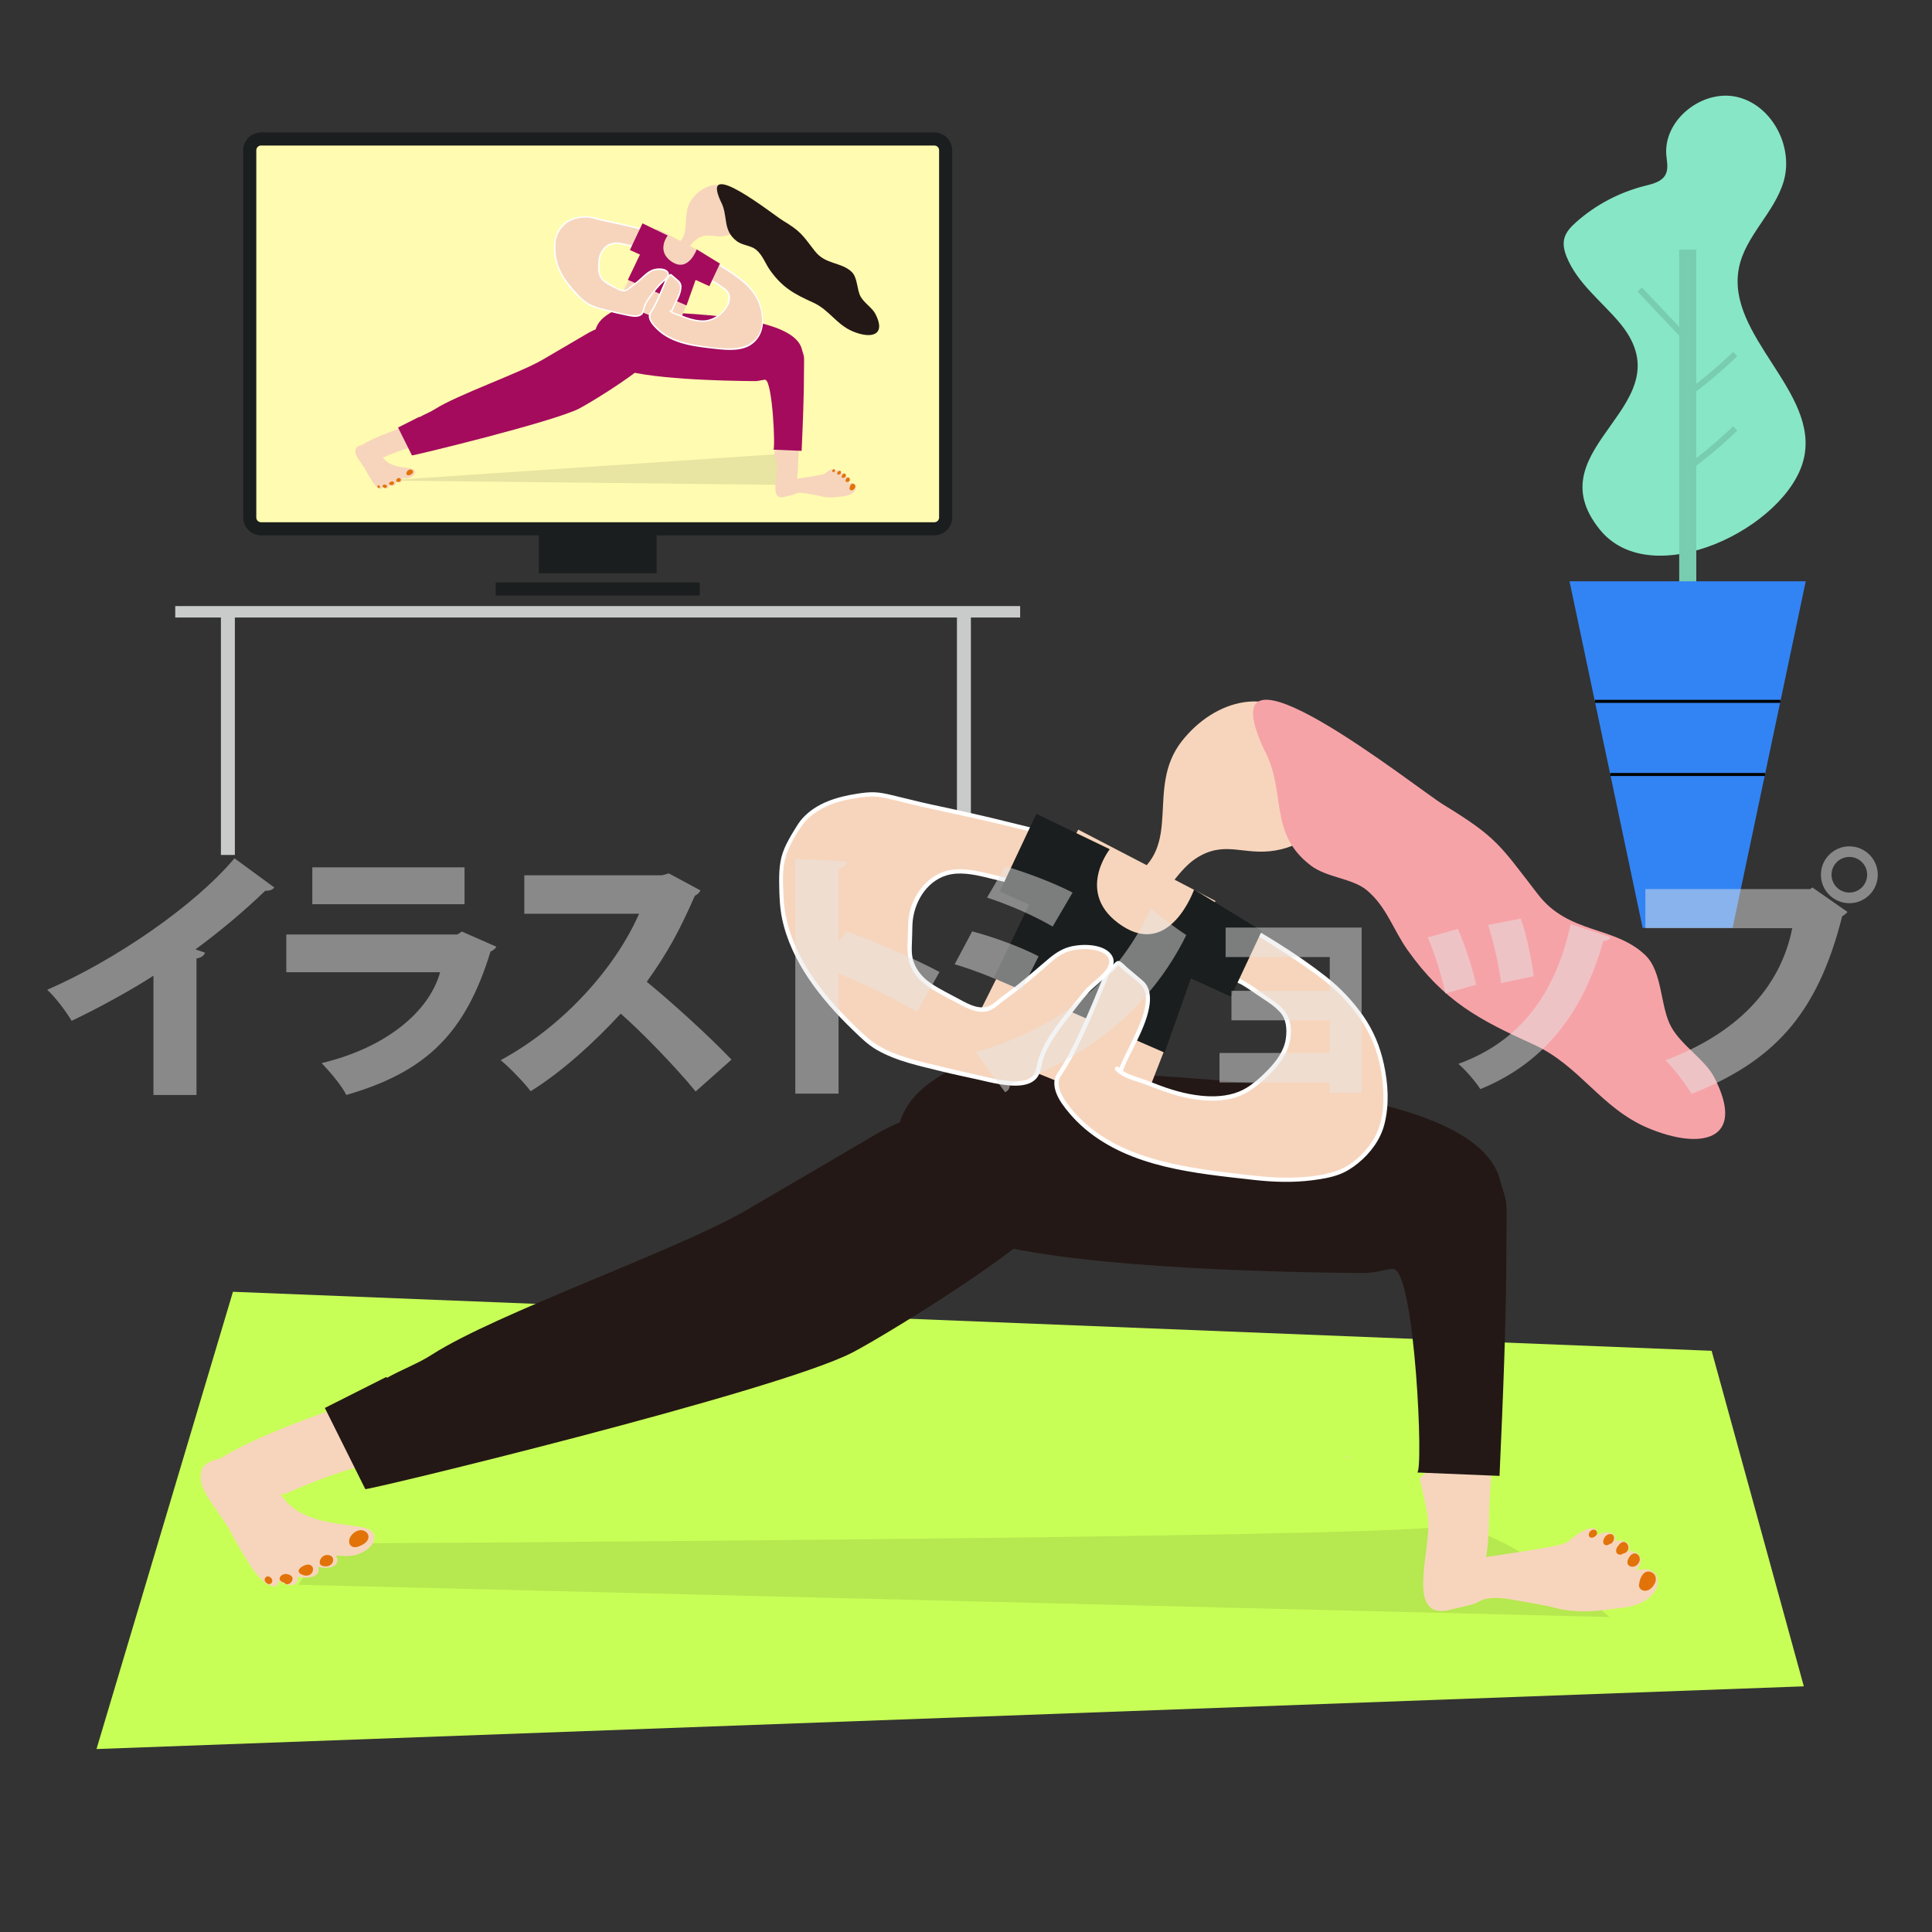 <?xml version="1.0" encoding="utf-8"?>
<!-- Generator: Adobe Illustrator 24.2.3, SVG Export Plug-In . SVG Version: 6.00 Build 0)  -->
<svg version="1.1" xmlns="http://www.w3.org/2000/svg" xmlns:xlink="http://www.w3.org/1999/xlink" x="0px" y="0px"
	 viewBox="0 0 640 640" style="enable-background:new 0 0 640 640;" xml:space="preserve">
<rect x="0" y="0" width="640" height="640" fill="#333333" stroke="none"/>
<style type="text/css">
	.st0{fill:#C9CACA;}
	.st1{fill:#FFFBB0;stroke:#1A1E1E;stroke-width:4.344;stroke-miterlimit:10;}
	.st2{fill:#1A1E1E;}
	.st3{fill:#E8E4A1;}
	.st4{fill:#F7D5BC;}
	.st5{fill:#E27309;}
	.st6{fill:#A40B5D;}
	.st7{fill:#FFFFFF;}
	.st8{fill:#231815;}
	.st9{fill:#87E6C6;}
	.st10{fill:#78CCB0;}
	.st11{fill:#3284F4;}
	.st12{fill:none;stroke:#000000;stroke-width:0.992;stroke-miterlimit:10;}
	.st13{fill:none;stroke:#78CCB0;stroke-width:1.984;stroke-miterlimit:10;}
	.st14{fill:#C8FF57;}
	.st15{fill:#B6E84F;}
	.st16{fill:#F6A3A8;}
	.st17{opacity:0.48;}
	.st18{fill:#E6E6E5;}
</style>
<g id="レイヤー_2">
	<g>
		<g>
			<rect x="73.18" y="204.41" class="st0" width="4.62" height="78.8"/>
			<g>
				<rect x="58.05" y="200.77" class="st0" width="279.89" height="3.79"/>
				<rect x="317" y="204.41" class="st0" width="4.62" height="78.8"/>
			</g>
		</g>
		<g>
			<path class="st1" d="M309.52,175.17H86.47c-2.07,0-3.74-1.67-3.74-3.74V49.78c0-2.07,1.67-3.74,3.74-3.74h223.05
				c2.07,0,3.74,1.67,3.74,3.74v121.65C313.26,173.5,311.58,175.17,309.52,175.17z"/>
			<rect x="178.49" y="175.17" class="st2" width="39" height="14.73"/>
			<rect x="164.19" y="192.94" class="st2" width="67.6" height="4.33"/>
		</g>
		<polygon class="st3" points="127.8,159.18 258.71,150.37 261.21,160.63 		"/>
		<g>
			<g>
				<path class="st4" d="M143.85,146.95c-7.45,0.12-16.16,4.34-16.35,4.39c-0.85,0.2-0.82-0.01-0.41,0.51
					c3.08,3.97,9.67,2.45,10.32,4.11c0.43,1.1-0.89,2.07-1.98,2.38c-0.75,0.21-1.53,0.11-2.29,0.07c0.64,1.25-0.8,1.62-2.05,1.29
					c0,0.02,0.24,0.6-0.24,0.94c-0.82,0.56-2.1,0.16-2.01,0.18c-0.2-0.05,0.16,0.41-0.27,0.78c-0.43,0.37-1.16,0.15-1.91-0.28
					c-0.08,0.46-0.38,0.83-0.94,0.48c-0.69,0.03-1.9-1.55-2.26-2.12c-1.29-2.04-2.1-3.48-2.6-4.49c-1.14-1.62-2.1-3.08-2.11-3.09
					c-0.28-0.4-0.45-0.7-0.53-0.95c-0.65-0.9-0.53-2.04-0.38-2.47c0.25-0.73,1.02-1.05,2.1-1.3c1.61-1.01,5.64-3.29,17.35-7.11
					c5.03-1.64,6.04-1.83,6.12-1.82"/>
				<g>
					<path class="st5" d="M135.68,157.4c-1.1,0.4-1.48-0.82-0.5-1.58C136.45,154.84,137.87,156.62,135.68,157.4z"/>
					<path class="st5" d="M131.6,159.6c1.36,0.35,1.65-1.36,0.41-1.24C131.35,158.43,130.94,159.44,131.6,159.6z M132.11,158.8
						C132.1,158.82,132.09,158.83,132.11,158.8L132.11,158.8z"/>
					<path class="st5" d="M130.09,159.46c0.8,0.19,0.41,1.54-0.68,1.19C128.08,160.22,129.54,159.33,130.09,159.46z"/>
					<path class="st5" d="M127.61,160.54c0.06,0.01,0.12,0.03,0.17,0.05c-0.02-0.01-0.01-0.01,0,0c0.97,0.37-0.1,1.54-0.55,0.92
						C126.2,161.25,126.87,160.37,127.61,160.54z"/>
					<path class="st5" d="M125.32,161.62c0.4,0.25,0.88-0.39,0.25-0.78c0.02,0.01-0.33-0.19-0.51,0.14
						C124.95,161.17,124.98,161.41,125.32,161.62z M125.7,160.99C125.71,161.01,125.81,161.2,125.7,160.99L125.7,160.99z"/>
				</g>
			</g>
			<g>
				<path class="st6" d="M213.24,120.99c-4.58,4.42-18.37,12.81-21.42,14.37c-8.73,4.45-55.75,15.83-55.36,15.49l-4.6-9.23
					l7.01-3.53l0.05,0.11c1.68-0.95,3.53-1.62,5.13-2.65c7.34-4.72,28.12-11.97,35.64-16.36c4.93-2.88,9.86-5.76,14.79-8.66
					c5.49-3.23,9.69-3.14,15.39,0.33C213.25,112.91,216.92,117.43,213.24,120.99z"/>
			</g>
			<g>
				<path class="st4" d="M264.93,141.66c0.95,0-0.4,4.13-0.58,12.81c-0.1,4.75-0.68,4.18,0.06,4.06c8.35-1.23,8.64-1.42,9.11-1.84
					c1.43-1.28,3.42-2.06,3.04-0.58c1.75-0.8,2.29,0.09,2.12,0.63c-0.02,0.05-0.04,0.04,0.13,0.01c1.13-0.21,1.75,0.48,1.37,1.18
					c0.82-0.12,1.89,0.61,1.24,1.71c-0.53,0.9-0.71,0.41,0.45,0.35c2.59-0.15,2.47,3.9-2.47,4.38c-1.13,0.11-4.54,0.88-7.77-0.05
					c-0.77-0.23-5.25-0.98-5.23-0.97c-0.27-0.03-2.14-0.35-3.28,0.35c-0.59,0.36-1.98,0.57-3.08,0.86c-5.49,1.48-2.14-7-2.67-10.49
					c-0.06-0.4-0.42-2.41-0.93-4.42"/>
				<g>
					<path class="st5" d="M282.52,160.24c0.7,0.05,1.18,0.85,0.44,1.74c-0.71,0.85-1.75,0.38-1.51-0.4
						C281.46,161.32,281.77,160.19,282.52,160.24z"/>
					<path class="st5" d="M281.26,159.43c-0.52,0.58-1.69,0.17-0.87-0.93C281.02,157.67,281.97,158.65,281.26,159.43z"/>
					<path class="st5" d="M279.58,158.21c-0.39,0.31-1.03-0.06-0.64-0.74C279.87,155.88,280.91,157.96,279.58,158.21z"/>
					<path class="st5" d="M278.1,155.98c0.77-0.06,0.49,1.12-0.03,1.13c-0.1,0.09-0.21,0.16-0.4,0.14
						C277.05,157.18,277.41,156.03,278.1,155.98z"/>
					<path class="st5" d="M276.01,155.55c0.5-0.29,0.93,0.35,0.37,0.72C275.7,156.71,275.46,155.87,276.01,155.55z"/>
				</g>
			</g>
			<g>
				<path class="st6" d="M266.33,122.84c0,8.84-0.39,17.68-0.78,26.51c0,0-9.12-0.38-9.38-0.39c0.77,0.03-0.24-22.46-2.61-23.14
					c-0.32-0.09-0.94,0.08-1.21,0.13c-0.89,0.18-1.52,0.31-2.44,0.3c-9.67-0.08-36.65-0.58-45.67-4.47
					c-4.37-1.89-6.99-4.58-7.49-9.39c-0.1-0.91,0.23-2.26,0.5-3.13c0.8-2.6,2.45-4.07,4.72-5.5c1.01-0.64,2.24-1.21,3.42-1.48
					c0.85-0.2,3.3-0.52,3.53,0.31c10.06,1.59,53.57,0.31,56.73,13.17c0.25,1.04,0.67,1.86,0.71,2.94
					C266.39,120.09,266.33,121.47,266.33,122.84z"/>
			</g>
			
				<rect x="213.34" y="79.14" transform="matrix(0.887 0.461 -0.461 0.887 64.826 -92.777)" class="st4" width="17.61" height="14.09"/>
			<polygon class="st4" points="209.29,90.75 204.6,100.14 224.56,108.23 228.21,98.83 			"/>
			<polygon class="st6" points="212.42,83.44 207.99,92.7 227.42,101.18 230.95,91.27 			"/>
			<g>
				<path class="st4" d="M231.52,84.28c1.28,0.34,2.42,1,3.57,1.65c2.34,1.33,4.76,2.72,6.99,4.25c2.37,1.62,4.64,3.09,6.5,5.33
					c1.58,1.9,2.73,3.68,3.35,6.07c0.68,2.64,0.97,5.34,0.21,8c-0.63,2.23-3.07,4.75-5.31,5.38c-2.84,0.79-6,0.84-8.94,0.51
					c-7.59-0.86-17.02-1.66-21.85-8.52c-0.5-0.7-0.93-1.51-0.89-2.37c0.03-0.6,0.07-0.54,0.41-1.04c1.76-2.66,3.61-7.14,5.3-11.23
					c0.06-0.15,0.16-0.3,0.31-0.35c0.18-0.05,0.9-1.06,1.05-0.95c0.67,0.5,1.81,1.59,2.48,2.09c2.62,1.96-1.55,7.94-2.23,10.12
					c-0.17,0-0.33-0.08-0.45-0.2c0.84,0.95,2.48,1.2,3.6,1.66c1.58,0.66,3.2,1.21,4.89,1.51c2.45,0.43,5.11,0.35,7.12-1.29
					c1.64-1.34,3.72-3.25,3.89-5.54c0.17-2.26-0.45-2.96-2.48-4.3c-0.9-0.6-2.5-1.83-3.52-2.22c-0.47-0.18,0.17-1.27-0.28-1.48
					c-0.47-0.23-1.01-0.24-1.49-0.44c-0.51-0.21-0.9-0.58-1.43-0.76c-0.52-0.18-1.08-0.3-1.61-0.45c-0.82-0.24-1.63-0.47-2.45-0.71"
					/>
				<g>
					<path class="st7" d="M231.45,84.51c2.03,0.6,3.86,1.81,5.68,2.87c1.7,0.99,3.38,2.02,5,3.13c3.23,2.2,6.29,4.51,8.27,7.97
						c1.96,3.43,2.97,8.96,0.84,12.51c-2.26,3.77-6.35,4.48-10.44,4.41c-3.32-0.05-6.74-0.55-10.01-1.11
						c-3.12-0.53-6.26-1.3-9.07-2.79c-1.44-0.76-2.78-1.7-3.94-2.86c-1.3-1.3-3.13-3.3-1.93-5.14c1.91-2.94,3.21-6.28,4.55-9.5
						c0.34-0.81,0.64-1.51,1.22-2.16c0.15-0.17,0.36-0.52,0.62-0.51c0.26,0.01,0.84,0.72,1.03,0.88c1.18,1.03,2.2,1.7,1.98,3.43
						c-0.19,1.52-0.9,2.96-1.56,4.32c-0.29,0.61-0.6,1.21-0.89,1.82c-0.12,0.26-0.21,0.56-0.36,0.8c-0.19,0.3,0.01,0.43-0.3,0.2
						c-0.23-0.17-0.49,0.19-0.3,0.39c0.94,0.93,2.21,1.17,3.42,1.61c1.9,0.71,3.74,1.43,5.76,1.71c3.16,0.44,5.67-0.32,7.99-2.49
						c1.81-1.68,3.61-4.35,2.49-6.92c-0.4-0.91-1.24-1.51-2.03-2.05c-0.53-0.37-1.06-0.73-1.59-1.1c-0.59-0.41-1.49-0.74-2-1.23
						c-0.48-0.45-0.03-0.86-0.3-1.35c-0.25-0.46-0.97-0.44-1.4-0.58c-0.91-0.3-1.66-0.85-2.6-1.11c-1.09-0.3-2.17-0.61-3.26-0.93
						c-0.3-0.09-0.43,0.38-0.13,0.47c0.95,0.28,1.9,0.56,2.85,0.82c0.97,0.27,1.72,0.74,2.63,1.1c0.33,0.13,0.84,0.11,1.12,0.3
						c0.6,0.41,0.21,0.43,0.28,0.89c0.05,0.36,0.01,0.46,0.3,0.7c0.49,0.41,1.26,0.66,1.81,1.03c0.58,0.39,1.14,0.8,1.72,1.19
						c1.39,0.96,2.4,1.79,2.38,3.59c-0.04,3.82-4.5,7.17-8.04,7.3c-1.98,0.08-3.97-0.4-5.83-1.04c-0.89-0.31-1.76-0.7-2.65-0.99
						c-0.93-0.3-1.86-0.57-2.57-1.28c-0.1,0.13-0.2,0.26-0.3,0.39c0.25,0.18,0.2,0.16,0.5,0.23c0.13,0.03,0.26-0.04,0.3-0.17
						c0.87-2.58,2.7-4.83,3.04-7.6c0.13-1.08-0.06-2.03-0.88-2.76c-0.66-0.59-1.35-1.16-2.03-1.73c-0.27-0.23-0.47-0.5-0.83-0.39
						c-0.34,0.1-0.93,0.82-1.15,1.08c-0.46,0.54-0.64,1.35-0.91,2.01c-0.96,2.32-1.94,4.63-3.08,6.87
						c-0.41,0.81-0.85,1.61-1.34,2.38c-0.38,0.6-0.64,0.93-0.61,1.65c0.07,1.67,1.52,3.22,2.65,4.33
						c5.17,5.07,13.01,5.77,19.83,6.53c3.79,0.42,8.69,0.75,11.88-1.74c3.4-2.65,3.99-6.7,3.25-10.76
						c-0.86-4.66-3.63-8.33-7.38-11.13c-2.11-1.57-4.33-3.02-6.58-4.37c-2.21-1.32-4.49-2.87-6.97-3.61
						C231.28,83.95,231.15,84.42,231.45,84.51L231.45,84.51z"/>
				</g>
			</g>
			<g>
				<path class="st4" d="M218.03,77.79c-2.48-1.32-5.37-1.83-8.07-2.52c-3.5-0.9-6.99-1.62-10.52-2.38
					c-1.48-0.32-3.04-0.83-4.53-1.05c-1.15-0.16-2.64,0.15-3.77,0.35c-1.79,0.32-4.24,1.52-5.26,3.15c-0.7,1.13-1.45,2.29-1.83,3.58
					c-0.38,1.26-0.24,2.54-0.25,3.84c-0.05,6.91,4.89,12.63,9.77,17.04c1.34,1.21,3.86,2.11,5.61,2.54
					c2.17,0.54,4.35,1.15,6.55,1.56c1.62,0.31,6.03,1.76,7.14-0.27c0.17-0.31,0.21-0.67,0.28-1.02c0.6-2.91,3.55-6,5.35-8.32
					c0.71-0.91,3.46-2.56,2.78-3.93c-0.75-1.5-3.98-1.39-5.35-0.73c-1.05,0.5-1.98,1.47-2.87,2.21c-1.27,1.05-2.52,2.12-3.86,3.07
					c-1.08,0.76-1.6,1.64-3.05,1.33c-1.07-0.23-2.01-0.82-2.96-1.33c-2.01-1.09-3.97-1.87-4.64-4.27c-0.27-0.95-0.07-2.14-0.07-3.12
					c0-1.04,0.01-1.84,0.34-2.81c0.73-2.13,2.45-4,4.9-4.12c2.01-0.1,4,0.6,5.93,1.07c0.81,0.19,1.64,0.35,2.45,0.6
					c0.85,0.26,1.9,0.93,2.79,0.79"/>
				<g>
					<path class="st7" d="M218.15,77.58c-2.49-1.28-5.23-1.82-7.92-2.5c-3.24-0.81-6.5-1.53-9.76-2.23
						c-2.64-0.57-5.18-1.56-7.91-1.16c-2.18,0.32-4.32,0.93-5.98,2.45c-3.88,3.56-3.66,9.94-1.88,14.46c1.75,4.43,5.27,8.68,9,11.61
						c1.94,1.53,4.47,2.11,6.81,2.71c2.43,0.62,4.88,1.2,7.33,1.7c1.42,0.29,3.46,0.72,4.72-0.27c0.61-0.48,0.69-1.12,0.86-1.84
						c0.34-1.4,1.11-2.66,1.92-3.83c1.34-1.92,2.84-3.84,4.58-5.4c0.89-0.8,2.36-2.12,1.33-3.37c-0.98-1.2-3.14-1.11-4.49-0.81
						c-2.2,0.5-3.93,2.63-5.61,4c-0.73,0.59-1.48,1.14-2.23,1.7c-0.45,0.34-0.86,0.78-1.37,1.03c-1.6,0.8-3.67-0.84-5.04-1.56
						c-1.29-0.68-2.64-1.41-3.36-2.74c-0.78-1.44-0.51-3.28-0.44-4.86c0.07-1.69,0.71-3.32,1.94-4.5c1.47-1.4,3.36-1.52,5.28-1.18
						c1.63,0.29,3.23,0.78,4.85,1.16c1.34,0.32,2.7,1.19,4.09,1.12c0.31-0.02,0.32-0.51,0-0.49c-1.21,0.06-2.39-0.71-3.55-1
						c-1.44-0.37-2.89-0.73-4.34-1.07c-2.15-0.5-4.41-0.7-6.25,0.74c-1.47,1.15-2.34,2.98-2.49,4.82c-0.17,2.04-0.42,4.39,0.89,6.12
						c1.22,1.61,3.42,2.51,5.17,3.4c0.78,0.4,1.67,0.81,2.57,0.74c0.89-0.07,1.51-0.71,2.19-1.22c0.99-0.76,1.99-1.5,2.95-2.29
						c1.1-0.91,2.15-1.99,3.35-2.78c0.87-0.58,1.84-0.81,2.88-0.82c0.97-0.01,3.22,0.25,2.84,1.73c-0.23,0.87-1.29,1.6-1.93,2.17
						c-0.75,0.67-1.34,1.45-1.97,2.22c-1.43,1.75-2.96,3.55-3.84,5.66c-0.4,0.96-0.37,2.46-1.4,2.97c-0.96,0.48-2.25,0.29-3.26,0.12
						c-1.99-0.33-3.99-0.82-5.94-1.3c-2.62-0.64-5.4-1.16-7.77-2.51c-2.08-1.18-3.87-3.29-5.42-5.08c-1.79-2.07-3.38-4.37-4.39-6.92
						c-0.99-2.51-1.26-5.19-1.13-7.87c0.17-3.32,2.49-6.53,5.56-7.73c1.3-0.5,2.82-0.77,4.2-0.83c1.59-0.07,3.15,0.49,4.67,0.86
						c3.39,0.83,6.83,1.46,10.22,2.29c3.1,0.76,6.34,1.33,9.2,2.8C218.19,78.14,218.44,77.72,218.15,77.58L218.15,77.58z"/>
				</g>
			</g>
			<path class="st6" d="M221.19,78.03c0,0-4.06,5.13,1.42,8.72c5.48,3.59,8.18-4.14,8.18-4.14l7.71,4.7l-3.52,7.49l-26.31-11.98
				l4.16-8.83L221.19,78.03z"/>
			<g>
				<g>
					<path class="st4" d="M223.59,81.31c6.09-3.6,1.57-10.21,5.81-15.6c3.73-4.74,10.24-6.6,14.63-1.27
						c4.3,5.23,2.69,12.59-3.96,13.73c-3.7,0.63-5.8-1.25-9.12,0.94c-1.92,1.27-4.27,4.86-4.94,6.88"/>
				</g>
				<g>
					<path class="st8" d="M238.71,66.61c2.68,4.93,0.43,9.53,5.36,13.28c1.82,1.38,4.7,1.44,6.35,2.79
						c2.26,1.86,3.03,4.53,4.67,6.84c4.13,5.81,8.07,7.89,14.33,10.73c5.29,2.4,7.64,7.24,13.06,9.52c6.04,2.54,11.2,1.41,7.52-5.76
						c-1.04-2.03-3.67-3.58-4.89-5.72c-1.3-2.29-0.97-6.29-2.97-8.21c-3.51-3.37-8.7-2.36-12.2-6.9
						c-4.36-5.64-4.66-6.49-10.75-10.21C256.1,71.09,231.83,51.71,238.71,66.61z"/>
				</g>
			</g>
		</g>
	</g>
	<g>
		<path class="st9" d="M536.13,106.46c-5.94-6.91-13.58-12.75-17.07-21.17c-0.82-1.97-1.39-4.16-0.88-6.23
			c0.54-2.2,2.21-3.93,3.9-5.44c6.48-5.77,14.38-9.94,22.8-12.05c2.62-0.65,5.64-1.37,6.87-3.77c0.98-1.92,0.43-4.23,0.24-6.38
			c-1.01-11.78,12.03-22.02,23.53-19.28c11.5,2.74,18.62,16.39,15.39,27.77c-2.97,10.47-12.76,18.17-14.87,28.84
			c-4.46,22.54,26.89,41.06,21.45,63.38c-5.52,22.63-50.27,44.54-67.49,23.35C507.4,147.66,560.02,134.25,536.13,106.46z"/>
		<rect x="556.26" y="82.68" class="st10" width="5.66" height="116.12"/>
		<polygon class="st11" points="573.95,307.37 544.15,307.37 519.93,192.57 598.17,192.57 		"/>
		<line class="st12" x1="589.78" y1="232.33" x2="528.33" y2="232.33"/>
		<line class="st12" x1="584.68" y1="256.56" x2="533.43" y2="256.56"/>
		<path class="st13" d="M558.06,155.88c5.91-4.25,11.51-8.92,16.75-13.97"/>
		<path class="st13" d="M558.06,131.25c5.91-4.25,11.51-8.92,16.75-13.97"/>
		<path class="st13" d="M543.19,95.92c4.68,4.95,9.36,9.89,14.03,14.84"/>
	</g>
	<polygon class="st14" points="597.54,558.62 31.97,579.39 77.17,427.92 567,447.47 	"/>
	<path class="st15" d="M98.81,524.97l434.37,10.7c0,0-37.99-33.64-56.79-29.94c-18.8,3.71-368.34,5.59-368.34,5.59L98.81,524.97z"/>
	<g>
		<path class="st4" d="M444.14,482.62c1.77,0.02,3.26,0.17,4.29,0.46C447.13,482.91,445.68,482.76,444.14,482.62z"/>
	</g>
	<g>
		<path class="st4" d="M451.16,467.22"/>
	</g>
	<g>
		<g>
			<path class="st4" d="M142.53,481.9c-21.69,0.35-47.05,12.64-47.57,12.77c-2.47,0.57-2.4-0.04-1.2,1.5
				c8.96,11.55,28.15,7.13,30.02,11.96c1.24,3.19-2.6,6.03-5.77,6.93c-2.18,0.62-4.46,0.33-6.67,0.22c1.86,3.63-2.32,4.71-5.97,3.75
				c-0.01,0.06,0.71,1.73-0.71,2.73c-2.37,1.62-6.12,0.46-5.85,0.53c-0.59-0.14,0.48,1.2-0.79,2.27c-1.26,1.08-3.37,0.45-5.57-0.83
				c-0.24,1.33-1.12,2.41-2.73,1.41c-2,0.1-5.52-4.5-6.57-6.16c-3.75-5.93-6.12-10.12-7.55-13.08c-3.32-4.73-6.11-8.96-6.13-8.99
				c-0.82-1.16-1.3-2.04-1.56-2.76c-1.88-2.63-1.54-5.93-1.1-7.2c0.74-2.12,2.98-3.05,6.1-3.79c4.68-2.93,16.42-9.57,50.49-20.69
				c14.63-4.77,17.59-5.31,17.81-5.3"/>
			<g>
				<path class="st5" d="M118.75,512.31c-3.21,1.15-4.31-2.4-1.45-4.59C120.99,504.88,125.12,510.05,118.75,512.31z"/>
				<path class="st5" d="M106.88,518.74c3.97,1.01,4.79-3.95,1.2-3.61C106.15,515.32,104.96,518.26,106.88,518.74z M108.37,516.4
					C108.33,516.45,108.31,516.48,108.37,516.4L108.37,516.4z"/>
				<path class="st5" d="M102.47,518.32c2.32,0.55,1.2,4.47-1.97,3.47C96.64,520.54,100.88,517.95,102.47,518.32z"/>
				<path class="st5" d="M95.27,521.47c0.18,0.04,0.34,0.09,0.49,0.15c-0.05-0.02-0.04-0.02,0.01,0c2.83,1.09-0.3,4.47-1.59,2.67
					C91.15,523.51,93.12,520.96,95.27,521.47z"/>
				<path class="st5" d="M88.59,524.6c1.16,0.73,2.57-1.13,0.72-2.27c0.06,0.02-0.95-0.54-1.48,0.41
					C87.53,523.29,87.62,524,88.59,524.6z M89.69,522.76C89.74,522.82,90.01,523.37,89.69,522.76L89.69,522.76z"/>
			</g>
		</g>
		<g>
			<path class="st8" d="M344.48,406.34c-13.32,12.88-53.47,37.3-62.36,41.83c-25.42,12.96-162.26,46.07-161.12,45.1l-13.39-26.87
				l20.4-10.28l0.16,0.32c4.88-2.76,10.27-4.71,14.94-7.72c21.35-13.72,81.86-34.83,103.73-47.61
				c14.35-8.39,28.71-16.77,43.05-25.21c15.98-9.41,28.21-9.14,44.79,0.96C344.51,382.84,355.2,395.98,344.48,406.34z"/>
		</g>
		<g>
			<path class="st4" d="M494.93,466.51c2.76,0-1.17,12.01-1.68,37.27c-0.28,13.83-1.99,12.15,0.19,11.83
				c24.31-3.58,25.14-4.13,26.53-5.37c4.17-3.73,9.94-5.99,8.86-1.68c5.1-2.33,6.65,0.25,6.18,1.85c-0.05,0.16-0.11,0.11,0.38,0.02
				c3.29-0.61,5.1,1.39,3.98,3.43c2.38-0.34,5.5,1.78,3.62,4.96c-1.54,2.63-2.07,1.21,1.32,1.02c7.54-0.42,7.19,11.36-7.19,12.76
				c-3.29,0.33-13.2,2.56-22.61-0.14c-2.25-0.66-15.28-2.84-15.22-2.83c-0.79-0.08-6.22-1.03-9.56,1.02
				c-1.72,1.06-5.77,1.65-8.96,2.51c-15.98,4.3-6.24-20.39-7.78-30.52c-0.18-1.16-1.22-7-2.72-12.87"/>
			<g>
				<path class="st5" d="M546.15,520.59c2.03,0.14,3.44,2.47,1.29,5.05c-2.08,2.48-5.1,1.11-4.39-1.16
					C543.05,523.72,543.95,520.45,546.15,520.59z"/>
				<path class="st5" d="M542.47,518.23c-1.53,1.7-4.93,0.49-2.54-2.72C541.78,513.1,544.53,515.95,542.47,518.23z"/>
				<path class="st5" d="M537.57,514.68c-1.15,0.91-3.01-0.18-1.85-2.14C538.43,507.89,541.45,513.96,537.57,514.68z"/>
				<path class="st5" d="M533.28,508.18c2.25-0.18,1.42,3.27-0.09,3.28c-0.3,0.26-0.61,0.46-1.15,0.41
					C530.22,511.69,531.25,508.32,533.28,508.18z"/>
				<path class="st5" d="M527.2,506.93c1.45-0.85,2.72,1.03,1.09,2.09C526.29,510.31,525.59,507.87,527.2,506.93z"/>
			</g>
		</g>
		<g>
			<path class="st8" d="M499.02,411.74c0,25.74-1.15,51.46-2.28,77.17c0,0-26.56-1.1-27.31-1.13c2.23,0.08-0.69-65.38-7.6-67.34
				c-0.92-0.26-2.74,0.23-3.53,0.39c-2.58,0.53-4.42,0.9-7.11,0.88c-28.15-0.25-106.67-1.69-132.91-13.02
				c-12.71-5.49-20.34-13.34-21.8-27.32c-0.29-2.64,0.67-6.58,1.45-9.11c2.32-7.58,7.12-11.84,13.72-16
				c2.93-1.85,6.53-3.52,9.94-4.3c2.48-0.57,9.61-1.51,10.28,0.91c29.29,4.64,155.91,0.9,165.12,38.34c0.74,3.01,1.94,5.4,2.06,8.55
				C499.19,403.74,499.02,407.76,499.02,411.74z"/>
		</g>
		
			<rect x="344.77" y="284.53" transform="matrix(0.887 0.461 -0.461 0.887 182.533 -136.496)" class="st4" width="51.26" height="41"/>
		<polygon class="st4" points="333,318.32 319.33,345.66 377.42,369.2 388.06,341.86 		"/>
		<polygon class="st2" points="342.12,297.06 329.21,324.02 385.78,348.7 396.03,319.84 		"/>
		<g>
			<path class="st4" d="M397.69,299.49c3.73,1,7.05,2.9,10.4,4.81c6.82,3.87,13.86,7.93,20.33,12.37c6.88,4.72,13.49,9,18.92,15.51
				c4.61,5.53,7.94,10.72,9.74,17.68c1.98,7.68,2.81,15.53,0.62,23.27c-1.84,6.49-8.94,13.83-15.47,15.65
				c-8.26,2.3-17.46,2.45-26.01,1.48c-22.08-2.51-49.55-4.83-63.6-24.78c-1.44-2.05-2.72-4.4-2.58-6.9
				c0.09-1.75,0.22-1.58,1.19-3.04c5.14-7.74,10.52-20.79,15.43-32.68c0.18-0.43,0.45-0.87,0.89-1.01c0.51-0.16,2.61-3.09,3.04-2.77
				c1.94,1.45,5.27,4.62,7.21,6.07c7.62,5.71-4.5,23.12-6.48,29.46c-0.49,0-0.97-0.23-1.3-0.59c2.45,2.76,7.21,3.48,10.47,4.84
				c4.58,1.92,9.32,3.53,14.23,4.39c7.12,1.24,14.88,1.03,20.73-3.74c4.78-3.9,10.83-9.46,11.32-16.13
				c0.49-6.58-1.32-8.61-7.21-12.53c-2.62-1.75-7.28-5.33-10.25-6.45c-1.37-0.52,0.48-3.69-0.8-4.32c-1.37-0.66-2.93-0.71-4.32-1.29
				c-1.49-0.61-2.62-1.67-4.15-2.2c-1.52-0.52-3.13-0.88-4.68-1.32c-2.38-0.69-4.76-1.38-7.13-2.07"/>
			<g>
				<path class="st7" d="M397.5,300.18c5.94,1.65,11.34,5.32,16.62,8.39c5.5,3.2,10.86,6.6,16.11,10.19
					c4.77,3.26,9.54,6.58,13.65,10.68c3.86,3.86,7.33,8.38,9.78,13.27c2.74,5.45,4.12,11.74,4.53,17.8
					c0.4,5.91-0.22,12.25-3.48,17.34c-2.72,4.25-6.9,8.22-11.72,9.93c-5.66,2.02-12.11,2.39-18.06,2.32
					c-5.31-0.06-10.58-0.76-15.85-1.37c-4.72-0.55-9.43-1.15-14.12-1.96c-9.16-1.59-18.38-3.94-26.58-8.43
					c-4.09-2.24-7.87-5.01-11.12-8.36c-1.75-1.81-3.39-3.78-4.73-5.91c-1.18-1.87-2.69-5.03-1.38-7.19c1.2-1.97,2.49-3.85,3.6-5.88
					c1.31-2.39,2.52-4.84,3.68-7.31c2.54-5.4,4.86-10.9,7.14-16.41c0.29-0.71,0.59-1.42,0.88-2.12c0.28-0.68,0.52-1.67,0.95-2.26
					c0.4-0.55,1.19-1,1.66-1.53c0.26-0.29,1.18-1.65,1.61-1.64c-0.47-0.02,0.75,0.94,0.81,0.99c0.5,0.42,1,0.85,1.49,1.28
					c1.6,1.39,3.37,2.68,4.89,4.15c1.08,1.05,1.58,2.48,1.68,3.96c0.25,3.6-1.2,7.29-2.58,10.55c-1.46,3.44-3.22,6.74-4.82,10.11
					c-0.56,1.19-1.12,2.39-1.53,3.65c0.23-0.17,0.46-0.35,0.69-0.52c-0.26-0.13-0.53-0.25-0.79-0.38c-0.68-0.62-1.64,0.33-1.01,1.01
					c2.69,2.89,6.82,3.48,10.34,4.85c4.87,1.89,9.69,3.72,14.86,4.6c4.33,0.74,8.83,0.96,13.14-0.04c4.26-0.99,7.58-3.34,10.78-6.21
					c3.08-2.76,6.05-5.93,7.7-9.78c1.34-3.13,1.79-7.22,0.63-10.49c-1.08-3.07-3.81-5.03-6.4-6.79c-3.22-2.19-6.34-4.72-9.85-6.43
					c-0.26-0.12-1.01-0.3-1.18-0.53c-0.15-0.2-0.03-0.72-0.01-0.95c0.07-0.71,0.27-1.44,0.13-2.16c-0.4-1.93-3.43-1.83-4.9-2.36
					c-1.31-0.46-2.39-1.37-3.63-1.97c-1.16-0.55-2.43-0.85-3.67-1.18c-3.03-0.8-6.04-1.72-9.05-2.59c-0.88-0.26-1.26,1.12-0.38,1.38
					c2.52,0.73,5.03,1.49,7.56,2.19c2.22,0.62,4.36,1.09,6.34,2.3c0.78,0.48,1.57,0.94,2.45,1.25c1.06,0.36,2.53,0.35,3.47,0.95
					c0.62,0.39,0.41,0.93,0.32,1.63c-0.07,0.56-0.18,1.15-0.05,1.72c0.3,1.28,2.01,1.58,3.02,2.15c1.64,0.93,3.2,2,4.75,3.08
					c2.75,1.92,5.93,3.65,8.18,6.17c2.12,2.36,2.32,5.65,1.91,8.68c-0.55,4.05-3.14,7.53-5.92,10.38c-2.8,2.88-6,5.83-9.79,7.31
					c-3.94,1.53-8.26,1.71-12.42,1.28c-5.32-0.55-10.5-2.13-15.45-4.1c-2.07-0.82-4.14-1.54-6.25-2.25
					c-2.05-0.69-4.13-1.5-5.63-3.12c-0.34,0.34-0.67,0.67-1.01,1.01c0.56,0.51,1.05,0.71,1.8,0.8c0.32,0.04,0.6-0.25,0.69-0.52
					c1.06-3.3,2.92-6.38,4.41-9.5c1.77-3.7,3.56-7.56,4.29-11.62c0.55-3.05,0.44-6.56-2.07-8.76c-1.75-1.54-3.58-3.01-5.35-4.53
					c-0.65-0.56-1.66-1.75-2.52-2c-0.61-0.18-1.1,0.28-1.51,0.67c-0.6,0.57-1.08,1.25-1.67,1.81c-0.65,0.62-1.24,0.89-1.63,1.79
					c-1.4,3.17-2.65,6.41-4,9.6c-2.44,5.74-4.95,11.48-7.88,16.99c-1.23,2.31-2.57,4.53-4.02,6.71c-1.15,1.74-0.86,4.16-0.16,6.03
					c0.93,2.53,2.66,4.75,4.38,6.79c1.55,1.85,3.27,3.56,5.11,5.13c15.3,12.97,36.75,14.79,55.86,16.95
					c6.45,0.73,12.94,0.96,19.39,0.14c2.97-0.38,6.08-0.86,8.9-1.9c2.35-0.86,4.48-2.22,6.41-3.8c4.06-3.32,7.41-7.8,8.7-12.93
					c1.65-6.53,1.22-13.35-0.2-19.88c-1.26-5.81-3.45-11.12-6.87-16c-3.46-4.93-7.56-9.27-12.31-12.99
					c-10.3-8.07-21.7-14.83-33.14-21.13c-2.64-1.45-5.34-2.76-8.25-3.57C396.99,298.56,396.61,299.94,397.5,300.18L397.5,300.18z"/>
			</g>
		</g>
		<g>
			<path class="st4" d="M358.44,280.61c-7.21-3.84-15.63-5.33-23.48-7.34c-10.18-2.61-20.35-4.73-30.61-6.93
				c-4.31-0.93-8.86-2.43-13.18-3.05c-3.33-0.48-7.7,0.43-10.98,1.01c-5.21,0.92-12.35,4.43-15.3,9.18
				c-2.04,3.28-4.21,6.68-5.33,10.41c-1.1,3.66-0.69,7.4-0.71,11.18c-0.13,20.12,14.24,36.77,28.43,49.6
				c3.9,3.53,11.22,6.14,16.31,7.4c6.33,1.56,12.65,3.33,19.05,4.55c4.71,0.89,17.55,5.11,20.79-0.78c0.5-0.9,0.61-1.96,0.82-2.97
				c1.76-8.48,10.32-17.47,15.57-24.21c2.06-2.65,10.08-7.46,8.09-11.44c-2.18-4.37-11.58-4.03-15.57-2.13
				c-3.05,1.46-5.77,4.28-8.36,6.42c-3.7,3.07-7.32,6.17-11.25,8.94c-3.14,2.21-4.64,4.77-8.88,3.86c-3.11-0.67-5.85-2.38-8.61-3.88
				c-5.84-3.17-11.56-5.44-13.51-12.43c-0.77-2.77-0.2-6.22-0.2-9.09c0-3.01,0.03-5.36,0.99-8.19c2.11-6.2,7.14-11.64,14.25-11.99
				c5.84-0.29,11.63,1.75,17.25,3.1c2.35,0.56,4.77,1.02,7.13,1.75c2.46,0.76,5.52,2.7,8.13,2.29"/>
			<g>
				<path class="st7" d="M358.8,279.99c-7.32-3.84-15.5-5.34-23.44-7.36c-8.94-2.27-17.96-4.23-26.98-6.16
					c-4.35-0.93-8.62-2.08-12.95-3.08c-1.9-0.44-3.85-0.88-5.81-0.94c-1.89-0.06-3.78,0.18-5.64,0.47
					c-6.61,1.02-13.38,2.99-18.08,8.08c-1.17,1.27-2.03,2.75-2.93,4.22c-1.14,1.87-2.23,3.77-3.1,5.78
					c-1.72,3.97-1.82,7.93-1.75,12.19c0.06,3.77,0.19,7.44,0.96,11.14c0.73,3.51,1.9,6.91,3.36,10.17
					c3.03,6.77,7.38,12.89,12.22,18.47c2.48,2.86,5.11,5.59,7.83,8.21c2.44,2.36,4.87,4.8,7.82,6.52c6.68,3.9,14.46,5.41,21.87,7.27
					c3.81,0.96,7.65,1.71,11.48,2.58c2.5,0.56,4.97,1.19,7.5,1.6c4.14,0.67,10.9,1.4,13.05-3.31c0.69-1.51,0.76-3.27,1.27-4.84
					c0.58-1.79,1.41-3.5,2.33-5.14c1.9-3.37,4.24-6.47,6.65-9.48c2.06-2.57,4.05-5.33,6.29-7.74c1.82-1.95,4.05-3.47,5.83-5.46
					c1.41-1.57,2.93-3.74,2.09-5.95c-0.81-2.15-3.15-3.27-5.25-3.77c-2.64-0.62-5.45-0.55-8.1-0.05c-3.04,0.58-5.49,2.15-7.85,4.11
					c-3.26,2.72-6.42,5.53-9.73,8.2c-1.76,1.42-3.55,2.78-5.38,4.1c-1.29,0.93-2.44,2.06-3.77,2.93c-3.45,2.27-7.55,0.03-10.74-1.71
					c-3.04-1.66-6.22-3.17-9.12-5.07c-2.83-1.86-5.11-4.34-6.16-7.62c-0.62-1.93-0.59-3.94-0.49-5.95c0.1-2,0.1-3.99,0.17-5.99
					c0.25-7.01,4.41-14.44,11.48-16.48c4.03-1.16,8.46-0.33,12.45,0.61c4.26,1.01,8.53,2.07,12.77,3.15
					c1.83,0.47,3.51,1.14,5.25,1.84c1.62,0.65,3.31,1.23,5.07,1.03c0.9-0.11,0.91-1.53,0-1.43c-1.92,0.22-3.72-0.56-5.45-1.29
					c-1.77-0.74-3.53-1.31-5.4-1.75c-4.11-0.98-8.2-2.08-12.33-3.03c-3.73-0.86-7.74-1.53-11.54-0.8c-3.02,0.58-5.77,2.17-7.94,4.34
					c-2.16,2.16-3.75,4.87-4.76,7.75c-1.29,3.7-0.98,7.57-1.19,11.41c-0.19,3.59,0.01,6.94,1.92,10.1c1.54,2.55,3.88,4.44,6.4,5.96
					c2.94,1.78,6.04,3.36,9.08,4.96c2.84,1.5,6.49,3.22,9.72,1.98c1.3-0.5,2.37-1.4,3.43-2.28c1.5-1.24,3.1-2.33,4.64-3.51
					c3.25-2.49,6.44-5.1,9.53-7.79c2.65-2.3,5.28-5.04,8.74-6.05c2.56-0.75,5.42-0.93,8.05-0.49c1.98,0.33,5.34,1.39,5.29,3.93
					c-0.05,2.45-2.86,4.62-4.51,6.09c-0.95,0.85-1.94,1.66-2.85,2.55c-0.92,0.91-1.68,1.99-2.49,2.99c-2.25,2.77-4.54,5.5-6.68,8.35
					c-2.19,2.91-4.27,5.97-5.78,9.3c-0.67,1.48-1.24,3.02-1.59,4.61c-0.32,1.49-0.47,3-1.66,4.09c-1.79,1.63-4.6,1.7-6.88,1.58
					c-2.72-0.13-5.4-0.69-8.05-1.29c-7.13-1.63-14.24-3.23-21.34-5.02c-6.87-1.73-13.72-3.84-19.04-8.73
					c-5.41-4.97-10.58-10.27-15.01-16.15c-4.39-5.81-8.1-12.24-10.2-19.24c-1.06-3.53-1.7-7.17-1.83-10.85
					c-0.15-4.17-0.53-8.76,0.66-12.8c1.13-3.83,3.37-7.69,5.71-10.91c1.99-2.75,5.04-4.69,8.07-6.11c3.1-1.45,6.35-2.11,9.71-2.66
					c2.01-0.33,4.05-0.6,6.09-0.51c2.07,0.09,4.14,0.61,6.15,1.1c4.25,1.03,8.48,2.1,12.76,3.02c4.39,0.94,8.78,1.88,13.16,2.87
					c8.31,1.87,16.66,3.8,24.87,6.07c3.9,1.08,7.74,2.4,11.33,4.28C358.89,281.65,359.61,280.42,358.8,279.99L358.8,279.99z"/>
			</g>
		</g>
		<path class="st2" d="M367.62,281.32c0,0-11.83,14.93,4.12,25.39c15.95,10.46,23.82-12.04,23.82-12.04L418,308.36l-10.23,21.79
			l-76.57-34.87l12.1-25.69L367.62,281.32z"/>
		<g>
			<g>
				<path class="st4" d="M374.62,290.85c17.71-10.49,4.57-29.71,16.92-45.39c10.87-13.8,29.8-19.21,42.58-3.7
					c12.53,15.21,7.83,36.64-11.54,39.96c-10.76,1.85-16.89-3.64-26.56,2.73c-5.59,3.69-12.44,14.16-14.37,20.02"/>
			</g>
			<g>
				<path class="st16" d="M418.64,248.08c7.79,14.36,1.26,27.74,15.6,38.65c5.29,4.02,13.68,4.18,18.47,8.12
					c6.58,5.42,8.81,13.18,13.59,19.91c12.02,16.9,23.48,22.96,41.71,31.24c15.38,6.99,22.24,21.08,38.01,27.71
					c17.57,7.38,32.6,4.12,21.88-16.76c-3.04-5.91-10.68-10.42-14.22-16.65c-3.79-6.66-2.82-18.3-8.65-23.89
					c-10.23-9.8-25.31-6.87-35.52-20.09c-12.68-16.4-13.56-18.89-31.3-29.72C469.22,261.12,398.61,204.7,418.64,248.08z"/>
			</g>
		</g>
	</g>
</g>
<g id="レイヤー_1">
	<g class="st17">
		<path class="st18" d="M50.83,323.21c-7.13,4.66-18.57,10.91-27.1,14.96c-1.76-2.99-5.37-7.83-8.1-10.29
			c22.44-9.77,48.84-27.81,62.04-43.56l13.2,9.68c-0.53,0.7-1.5,1.14-2.99,1.06c-6.86,6.6-14.87,13.38-23.14,19.45l3.17,1.06
			c-0.26,0.88-1.14,1.67-2.82,1.94v45.23H50.83V323.21z"/>
		<path class="st18" d="M164.44,313.62c-0.35,0.62-1.06,1.23-1.94,1.58c-8.27,27.01-21.21,39.86-47.78,47.52
			c-1.5-3.08-5.54-7.83-8.18-10.56c21.21-5.02,35.64-16.98,39.25-30.1H94.84v-12.5h56.67l1.5-0.97L164.44,313.62z M153.88,299.54
			h-50.42v-12.23h50.42V299.54z"/>
		<path class="st18" d="M232.03,294.96c-0.35,0.79-1.06,1.41-1.85,1.76c-5.02,11.44-8.98,18.83-15.93,28.51
			c8.18,6.69,20.42,17.77,28.07,25.78l-11.88,10.56c-6.34-7.83-18.22-20.06-24.82-25.78c-8.54,9.24-19.1,19.01-29.83,25.69
			c-2.2-2.9-6.95-7.83-9.94-10.29c20.68-11.18,37.93-30.45,45.85-48.49h-38.02v-12.76h45.67l2.2-0.62L232.03,294.96z"/>
		<path class="st18" d="M303.75,335.18c-6.6-3.96-17.69-9.33-25.96-12.67v39.77h-14.34v-77.79l17.16,0.88
			c-0.09,1.06-0.88,2.02-2.82,2.38v24.29l2.55-3.52c9.42,3.34,22.44,8.98,30.89,13.46L303.75,335.18z"/>
		<path class="st18" d="M322.05,308.52c7.83,2.11,16.28,5.28,22,8.27l-5.81,11.53c-5.63-2.99-14.43-6.69-22-8.89L322.05,308.52z
			 M323.2,348.55c26.22-7.74,45.93-21.65,58.08-47.61c2.64,2.38,8.89,7.04,11.7,8.8c-12.06,24.64-33.97,41.53-58.52,49.54
			c0.18,0.88-0.26,1.94-1.5,2.55L323.2,348.55z M333.05,286.96c7.83,2.38,16.1,5.54,22.26,8.71l-6.6,11.26
			c-6.25-3.61-13.99-7.04-21.74-9.59L333.05,286.96z"/>
		<path class="st18" d="M451.06,307.28v54.73H440.5v-3.43h-36.52v-9.77h36.52v-10.82h-32.56v-9.77h32.56v-11.18H406v-9.77H451.06z"
			/>
		<path class="st18" d="M482.91,307.72c2.38,5.19,4.93,13.2,6.07,18.48l-10.21,2.9c-1.14-5.63-3.43-13.2-5.81-18.57L482.91,307.72z
			 M533.51,310.45c-0.26,0.7-1.14,1.32-2.38,1.23c-7.3,26.05-21.38,41.18-40.74,49.1c-1.41-2.2-4.84-6.33-7.3-8.36
			c17.78-6.42,31.59-20.24,37.22-46.29L533.51,310.45z M503.77,304.29c1.85,5.1,3.61,13.55,4.31,19.1l-10.82,2.29
			c-0.7-5.9-2.55-13.9-4.31-19.27L503.77,304.29z"/>
		<path class="st18" d="M545.04,294.52h54.56l0.79-0.53l11.62,8.1c-0.44,0.53-1.06,1.06-1.76,1.41
			c-8.27,32.91-22.97,48.13-49.89,58.87c-1.94-3.34-5.9-8.36-8.62-11.17c23.05-8.62,37.93-23.41,41.97-43.73h-48.66V294.52z
			 M612.62,280.36c5.19,0,9.42,4.22,9.42,9.42s-4.22,9.42-9.42,9.42c-5.19,0-9.42-4.22-9.42-9.42
			C603.21,284.4,607.61,280.36,612.62,280.36z M618.52,289.77c0-3.26-2.64-5.9-5.9-5.9c-3.26,0-5.9,2.64-5.9,5.9s2.64,5.9,5.9,5.9
			C616.06,295.67,618.52,292.85,618.52,289.77z"/>
	</g>
</g>
</svg>
